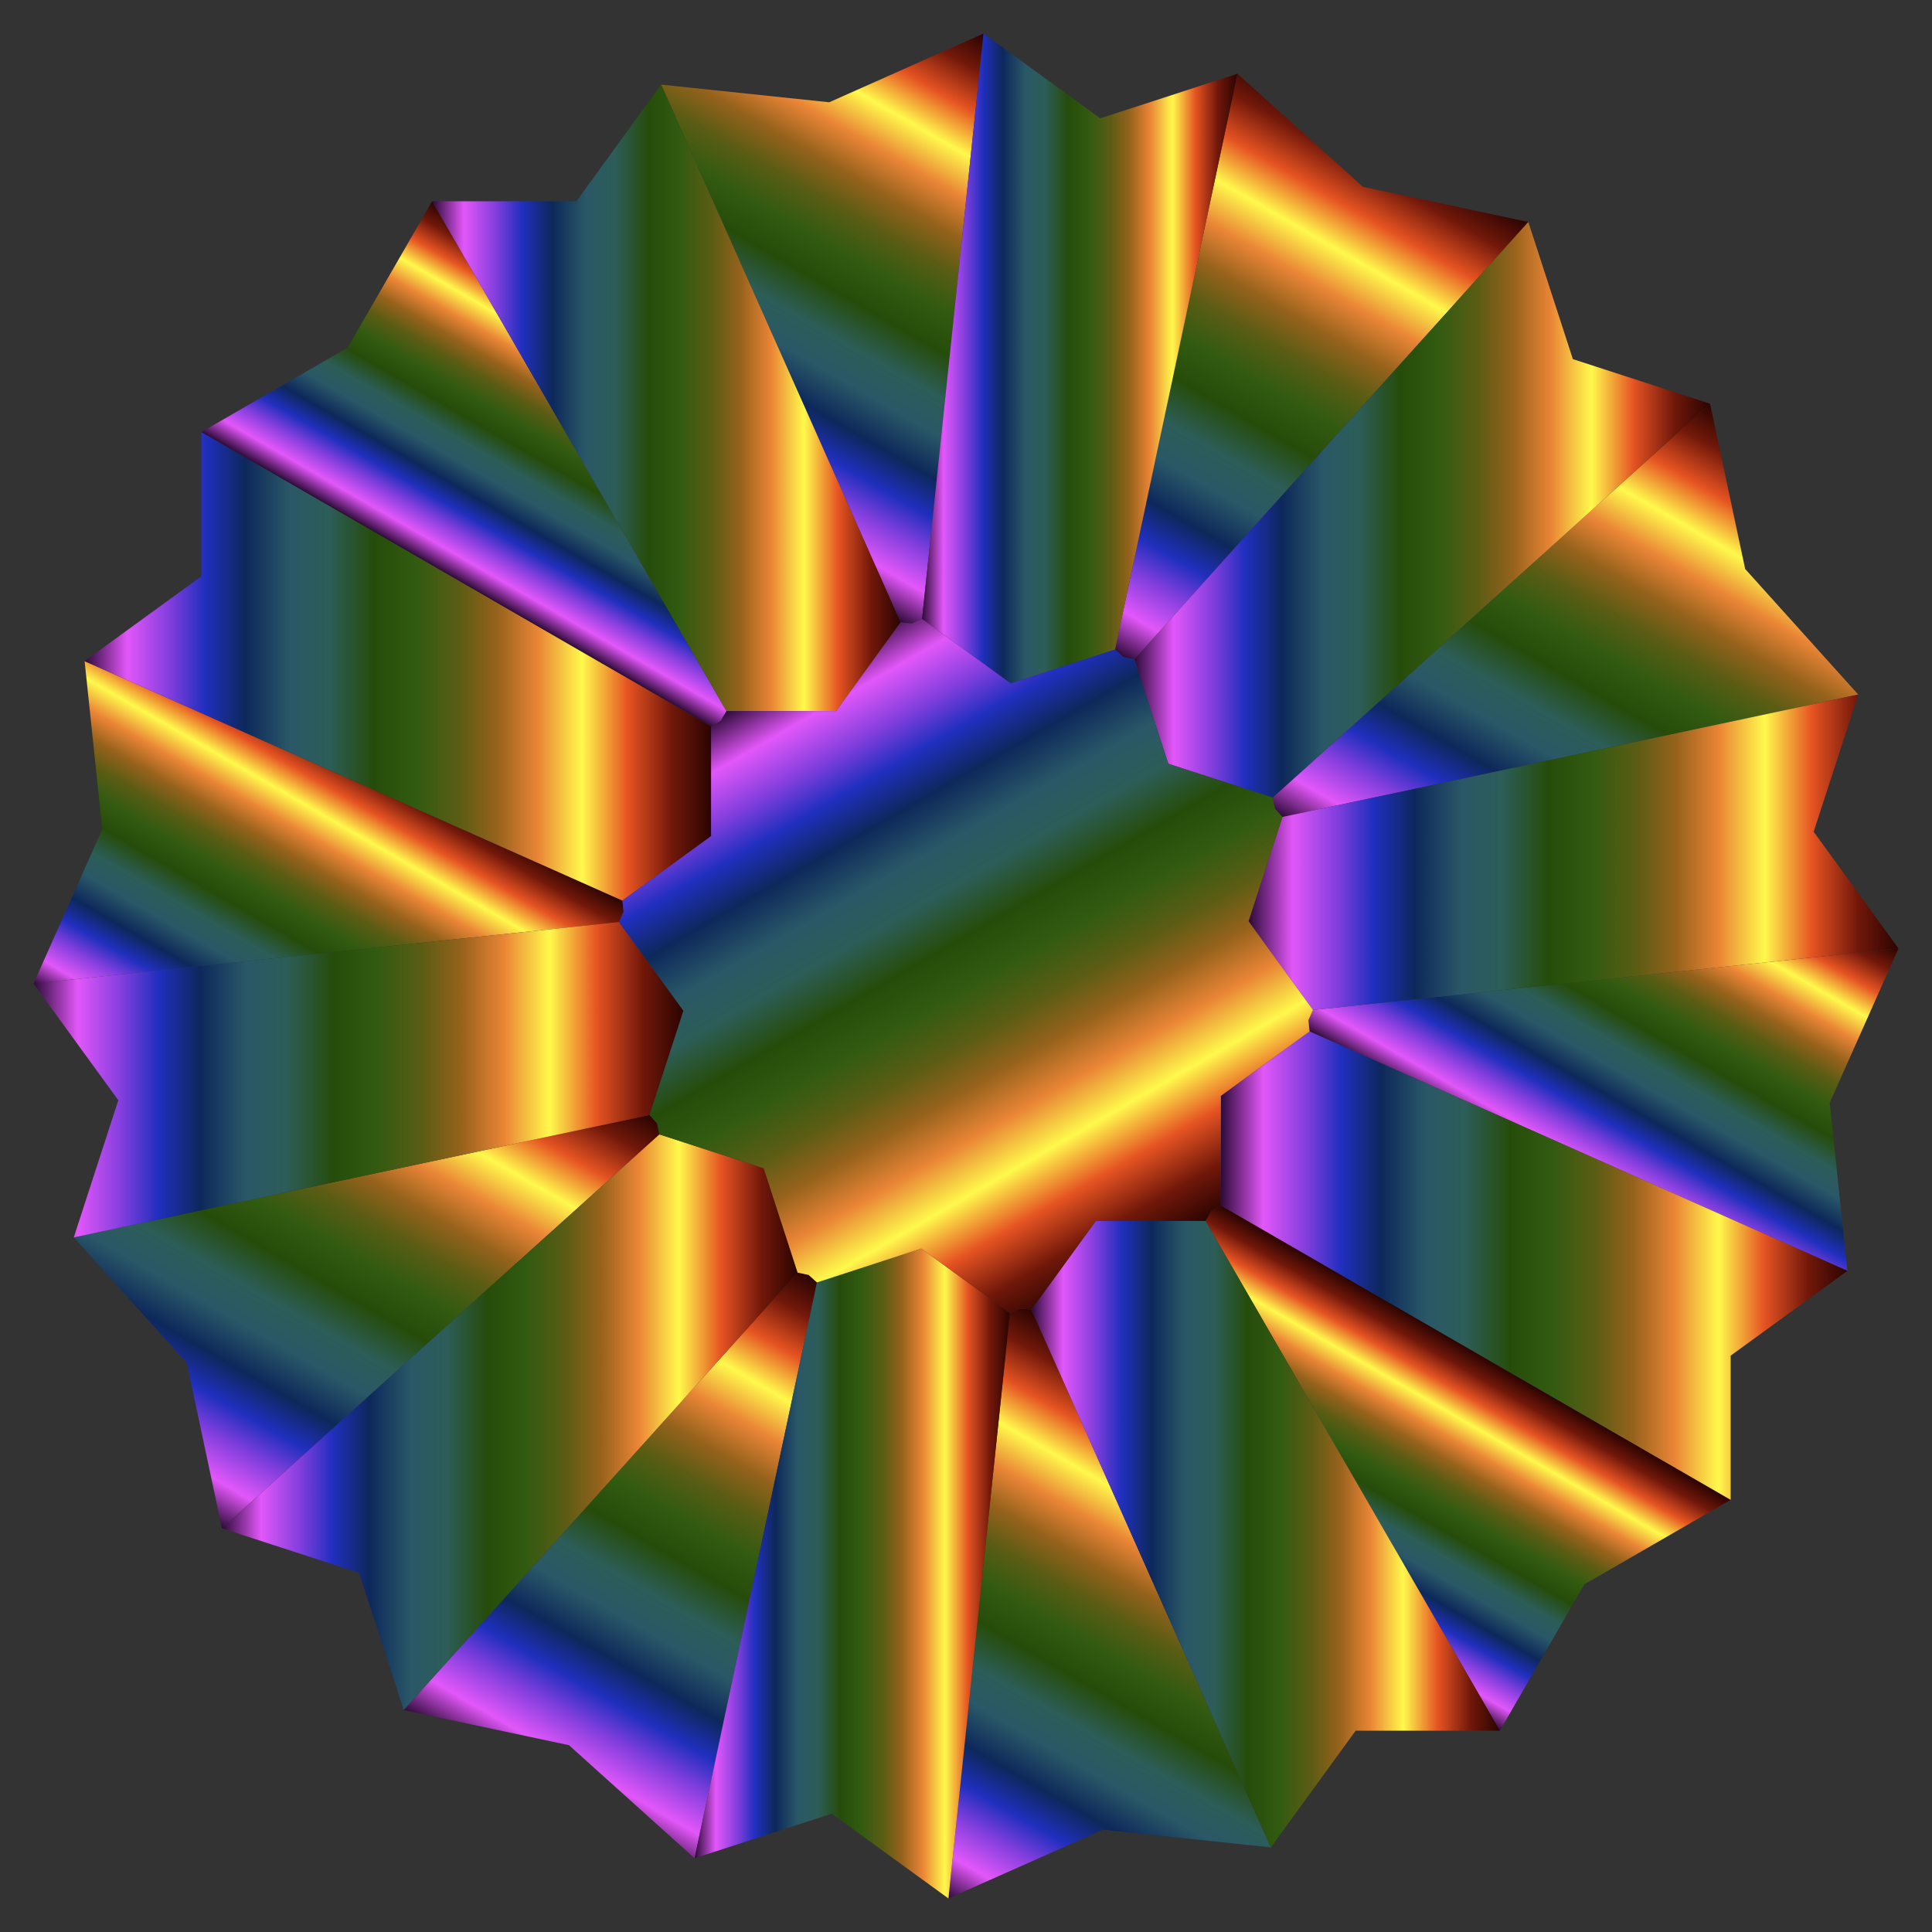 <svg xmlns="http://www.w3.org/2000/svg" viewBox="0 0 1657.564 1657.564"><rect x="0" y="0" width="1657.564" height="1657.564" fill="#333333" stroke="none"/><linearGradient id="a" gradientUnits="userSpaceOnUse" x1="393.489" y1="498.222" x2="528.757" y2="263.931"><stop offset="0" stop-color="#2d0b38"/><stop offset=".068" stop-color="#e257f9"/><stop offset=".136" stop-color="#813edd"/><stop offset=".192" stop-color="#202fbe"/><stop offset=".256" stop-color="#0d285b"/><stop offset=".328" stop-color="#2a5867"/><stop offset=".389" stop-color="#2c5d58"/><stop offset=".462" stop-color="#264c0a"/><stop offset=".529" stop-color="#325b11"/><stop offset=".597" stop-color="#5b5c14"/><stop offset=".658" stop-color="#96621c"/><stop offset=".724" stop-color="#ea8536"/><stop offset=".794" stop-color="#fff94c"/><stop offset=".867" stop-color="#e55322"/><stop offset=".937" stop-color="#72180a"/><stop offset="1" stop-color="#2b0401"/></linearGradient><path fill="url(#a)" d="M618.45 618.45l-8.36 4.827-437.382-252.523 125.556-72.49 72.49-125.556L623.277 610.09z"/><linearGradient id="b" gradientUnits="userSpaceOnUse" x1="602" y1="435.457" x2="838.559" y2="25.724"><stop offset="0" stop-color="#2d0b38"/><stop offset=".068" stop-color="#e257f9"/><stop offset=".136" stop-color="#813edd"/><stop offset=".192" stop-color="#202fbe"/><stop offset=".256" stop-color="#0d285b"/><stop offset=".328" stop-color="#2a5867"/><stop offset=".389" stop-color="#2c5d58"/><stop offset=".462" stop-color="#264c0a"/><stop offset=".529" stop-color="#325b11"/><stop offset=".597" stop-color="#5b5c14"/><stop offset=".658" stop-color="#96621c"/><stop offset=".724" stop-color="#ea8536"/><stop offset=".794" stop-color="#fff94c"/><stop offset=".867" stop-color="#e55322"/><stop offset=".937" stop-color="#72180a"/><stop offset="1" stop-color="#2b0401"/></linearGradient><path fill="url(#b)" d="M782.25 534.99l-9.6-1.01L567.228 72.6l144.186 15.154 132.446-58.97-52.792 502.28z"/><linearGradient id="c" gradientUnits="userSpaceOnUse" x1="941.6" y1="550.917" x2="1190.096" y2="120.51"><stop offset="0" stop-color="#2d0b38"/><stop offset=".068" stop-color="#e257f9"/><stop offset=".136" stop-color="#813edd"/><stop offset=".192" stop-color="#202fbe"/><stop offset=".256" stop-color="#0d285b"/><stop offset=".328" stop-color="#2a5867"/><stop offset=".389" stop-color="#2c5d58"/><stop offset=".462" stop-color="#264c0a"/><stop offset=".529" stop-color="#325b11"/><stop offset=".597" stop-color="#5b5c14"/><stop offset=".658" stop-color="#96621c"/><stop offset=".724" stop-color="#ea8536"/><stop offset=".794" stop-color="#fff94c"/><stop offset=".867" stop-color="#e55322"/><stop offset=".937" stop-color="#72180a"/><stop offset="1" stop-color="#2b0401"/></linearGradient><path fill="url(#c)" d="M963.824 563.748l-7.174-6.46L1061.655 63.28l107.74 97.01 141.813 30.144-337.942 375.322z"/><linearGradient id="d" gradientUnits="userSpaceOnUse" x1="1256.022" y1="790.835" x2="1501.264" y2="366.064"><stop offset="0" stop-color="#2d0b38"/><stop offset=".068" stop-color="#e257f9"/><stop offset=".136" stop-color="#813edd"/><stop offset=".192" stop-color="#202fbe"/><stop offset=".256" stop-color="#0d285b"/><stop offset=".328" stop-color="#2a5867"/><stop offset=".389" stop-color="#2c5d58"/><stop offset=".462" stop-color="#264c0a"/><stop offset=".529" stop-color="#325b11"/><stop offset=".597" stop-color="#5b5c14"/><stop offset=".658" stop-color="#96621c"/><stop offset=".724" stop-color="#ea8536"/><stop offset=".794" stop-color="#fff94c"/><stop offset=".867" stop-color="#e55322"/><stop offset=".937" stop-color="#72180a"/><stop offset="1" stop-color="#2b0401"/></linearGradient><path fill="url(#d)" d="M1093.816 693.74l-2.007-9.442 375.322-337.941 30.143 141.812 97.01 107.741-494.008 105.005z"/><linearGradient id="e" gradientUnits="userSpaceOnUse" x1="1338.183" y1="1008.814" x2="1495.317" y2="736.649"><stop offset="0" stop-color="#2d0b38"/><stop offset=".068" stop-color="#e257f9"/><stop offset=".136" stop-color="#813edd"/><stop offset=".192" stop-color="#202fbe"/><stop offset=".256" stop-color="#0d285b"/><stop offset=".328" stop-color="#2a5867"/><stop offset=".389" stop-color="#2c5d58"/><stop offset=".462" stop-color="#264c0a"/><stop offset=".529" stop-color="#325b11"/><stop offset=".597" stop-color="#5b5c14"/><stop offset=".658" stop-color="#96621c"/><stop offset=".724" stop-color="#ea8536"/><stop offset=".794" stop-color="#fff94c"/><stop offset=".867" stop-color="#e55322"/><stop offset=".937" stop-color="#72180a"/><stop offset="1" stop-color="#2b0401"/></linearGradient><path fill="url(#e)" d="M1122.575 875.314l3.926-8.819 502.279-52.791-58.97 132.446 15.155 144.185-461.381-205.42z"/><linearGradient id="f" gradientUnits="userSpaceOnUse" x1="1128.807" y1="1393.633" x2="1264.076" y2="1159.342"><stop offset="0" stop-color="#2d0b38"/><stop offset=".068" stop-color="#e257f9"/><stop offset=".136" stop-color="#813edd"/><stop offset=".192" stop-color="#202fbe"/><stop offset=".256" stop-color="#0d285b"/><stop offset=".328" stop-color="#2a5867"/><stop offset=".389" stop-color="#2c5d58"/><stop offset=".462" stop-color="#264c0a"/><stop offset=".529" stop-color="#325b11"/><stop offset=".597" stop-color="#5b5c14"/><stop offset=".658" stop-color="#96621c"/><stop offset=".724" stop-color="#ea8536"/><stop offset=".794" stop-color="#fff94c"/><stop offset=".867" stop-color="#e55322"/><stop offset=".937" stop-color="#72180a"/><stop offset="1" stop-color="#2b0401"/></linearGradient><path fill="url(#f)" d="M1039.114 1039.114l8.36-4.827 437.383 252.523-125.557 72.49-72.49 125.557-252.523-437.382z"/><linearGradient id="g" gradientUnits="userSpaceOnUse" x1="819.005" y1="1631.84" x2="1055.564" y2="1222.108"><stop offset="0" stop-color="#2d0b38"/><stop offset=".068" stop-color="#e257f9"/><stop offset=".136" stop-color="#813edd"/><stop offset=".192" stop-color="#202fbe"/><stop offset=".256" stop-color="#0d285b"/><stop offset=".328" stop-color="#2a5867"/><stop offset=".389" stop-color="#2c5d58"/><stop offset=".462" stop-color="#264c0a"/><stop offset=".529" stop-color="#325b11"/><stop offset=".597" stop-color="#5b5c14"/><stop offset=".658" stop-color="#96621c"/><stop offset=".724" stop-color="#ea8536"/><stop offset=".794" stop-color="#fff94c"/><stop offset=".867" stop-color="#e55322"/><stop offset=".937" stop-color="#72180a"/><stop offset="1" stop-color="#2b0401"/></linearGradient><path fill="url(#g)" d="M875.314 1122.575l9.601 1.009 205.42 461.381-144.185-15.154-132.446 58.969 52.791-502.279z"/><linearGradient id="h" gradientUnits="userSpaceOnUse" x1="467.469" y1="1537.055" x2="715.965" y2="1106.647"><stop offset="0" stop-color="#2d0b38"/><stop offset=".068" stop-color="#e257f9"/><stop offset=".136" stop-color="#813edd"/><stop offset=".192" stop-color="#202fbe"/><stop offset=".256" stop-color="#0d285b"/><stop offset=".328" stop-color="#2a5867"/><stop offset=".389" stop-color="#2c5d58"/><stop offset=".462" stop-color="#264c0a"/><stop offset=".529" stop-color="#325b11"/><stop offset=".597" stop-color="#5b5c14"/><stop offset=".658" stop-color="#96621c"/><stop offset=".724" stop-color="#ea8536"/><stop offset=".794" stop-color="#fff94c"/><stop offset=".867" stop-color="#e55322"/><stop offset=".937" stop-color="#72180a"/><stop offset="1" stop-color="#2b0401"/></linearGradient><path fill="url(#h)" d="M693.74 1093.816l7.175 6.46-105.005 494.008-107.741-97.01-141.812-30.143 337.941-375.322z"/><linearGradient id="i" gradientUnits="userSpaceOnUse" x1="156.3" y1="1291.501" x2="401.542" y2="866.729"><stop offset="0" stop-color="#2d0b38"/><stop offset=".068" stop-color="#e257f9"/><stop offset=".136" stop-color="#813edd"/><stop offset=".192" stop-color="#202fbe"/><stop offset=".256" stop-color="#0d285b"/><stop offset=".328" stop-color="#2a5867"/><stop offset=".389" stop-color="#2c5d58"/><stop offset=".462" stop-color="#264c0a"/><stop offset=".529" stop-color="#325b11"/><stop offset=".597" stop-color="#5b5c14"/><stop offset=".658" stop-color="#96621c"/><stop offset=".724" stop-color="#ea8536"/><stop offset=".794" stop-color="#fff94c"/><stop offset=".867" stop-color="#e55322"/><stop offset=".937" stop-color="#72180a"/><stop offset="1" stop-color="#2b0401"/></linearGradient><path fill="url(#i)" d="M563.748 963.824l2.007 9.442-375.321 337.942-30.143-141.812-97.01-107.741L557.288 956.65z"/><linearGradient id="j" gradientUnits="userSpaceOnUse" x1="162.247" y1="920.915" x2="319.382" y2="648.75"><stop offset="0" stop-color="#2d0b38"/><stop offset=".068" stop-color="#e257f9"/><stop offset=".136" stop-color="#813edd"/><stop offset=".192" stop-color="#202fbe"/><stop offset=".256" stop-color="#0d285b"/><stop offset=".328" stop-color="#2a5867"/><stop offset=".389" stop-color="#2c5d58"/><stop offset=".462" stop-color="#264c0a"/><stop offset=".529" stop-color="#325b11"/><stop offset=".597" stop-color="#5b5c14"/><stop offset=".658" stop-color="#96621c"/><stop offset=".724" stop-color="#ea8536"/><stop offset=".794" stop-color="#fff94c"/><stop offset=".867" stop-color="#e55322"/><stop offset=".937" stop-color="#72180a"/><stop offset="1" stop-color="#2b0401"/></linearGradient><path fill="url(#j)" d="M534.99 782.25l-3.927 8.82-502.278 52.79 58.969-132.445-15.155-144.186 461.382 205.42z"/><linearGradient id="k" gradientUnits="userSpaceOnUse" x1="72.597" y1="571.701" x2="610.09" y2="571.701"><stop offset="0" stop-color="#2d0b38"/><stop offset=".068" stop-color="#e257f9"/><stop offset=".136" stop-color="#813edd"/><stop offset=".192" stop-color="#202fbe"/><stop offset=".256" stop-color="#0d285b"/><stop offset=".328" stop-color="#2a5867"/><stop offset=".389" stop-color="#2c5d58"/><stop offset=".462" stop-color="#264c0a"/><stop offset=".529" stop-color="#325b11"/><stop offset=".597" stop-color="#5b5c14"/><stop offset=".658" stop-color="#96621c"/><stop offset=".724" stop-color="#ea8536"/><stop offset=".794" stop-color="#fff94c"/><stop offset=".867" stop-color="#e55322"/><stop offset=".937" stop-color="#72180a"/><stop offset="1" stop-color="#2b0401"/></linearGradient><path fill="url(#k)" d="M172.705 494.494v-123.74L610.09 623.278v94.075l-76.109 55.296L72.597 567.227z"/><linearGradient id="l" gradientUnits="userSpaceOnUse" x1="370.754" y1="341.343" x2="772.649" y2="341.343"><stop offset="0" stop-color="#2d0b38"/><stop offset=".068" stop-color="#e257f9"/><stop offset=".136" stop-color="#813edd"/><stop offset=".192" stop-color="#202fbe"/><stop offset=".256" stop-color="#0d285b"/><stop offset=".328" stop-color="#2a5867"/><stop offset=".389" stop-color="#2c5d58"/><stop offset=".462" stop-color="#264c0a"/><stop offset=".529" stop-color="#325b11"/><stop offset=".597" stop-color="#5b5c14"/><stop offset=".658" stop-color="#96621c"/><stop offset=".724" stop-color="#ea8536"/><stop offset=".794" stop-color="#fff94c"/><stop offset=".867" stop-color="#e55322"/><stop offset=".937" stop-color="#72180a"/><stop offset="1" stop-color="#2b0401"/></linearGradient><path fill="url(#l)" d="M494.494 172.705l72.733-100.108L772.65 533.98l-55.296 76.109h-94.075L370.754 172.705z"/><linearGradient id="m" gradientUnits="userSpaceOnUse" x1="791.07" y1="307.571" x2="1061.654" y2="307.571"><stop offset="0" stop-color="#2d0b38"/><stop offset=".068" stop-color="#e257f9"/><stop offset=".136" stop-color="#813edd"/><stop offset=".192" stop-color="#202fbe"/><stop offset=".256" stop-color="#0d285b"/><stop offset=".328" stop-color="#2a5867"/><stop offset=".389" stop-color="#2c5d58"/><stop offset=".462" stop-color="#264c0a"/><stop offset=".529" stop-color="#325b11"/><stop offset=".597" stop-color="#5b5c14"/><stop offset=".658" stop-color="#96621c"/><stop offset=".724" stop-color="#ea8536"/><stop offset=".794" stop-color="#fff94c"/><stop offset=".867" stop-color="#e55322"/><stop offset=".937" stop-color="#72180a"/><stop offset="1" stop-color="#2b0401"/></linearGradient><path fill="url(#m)" d="M943.97 101.515l117.684-38.238L956.65 557.29l-89.47 29.07-76.11-55.295 52.793-502.282z"/><linearGradient id="n" gradientUnits="userSpaceOnUse" x1="973.267" y1="437.365" x2="1467.132" y2="437.365"><stop offset="0" stop-color="#2d0b38"/><stop offset=".068" stop-color="#e257f9"/><stop offset=".136" stop-color="#813edd"/><stop offset=".192" stop-color="#202fbe"/><stop offset=".256" stop-color="#0d285b"/><stop offset=".328" stop-color="#2a5867"/><stop offset=".389" stop-color="#2c5d58"/><stop offset=".462" stop-color="#264c0a"/><stop offset=".529" stop-color="#325b11"/><stop offset=".597" stop-color="#5b5c14"/><stop offset=".658" stop-color="#96621c"/><stop offset=".724" stop-color="#ea8536"/><stop offset=".794" stop-color="#fff94c"/><stop offset=".867" stop-color="#e55322"/><stop offset=".937" stop-color="#72180a"/><stop offset="1" stop-color="#2b0401"/></linearGradient><path fill="url(#n)" d="M1349.448 308.116l117.684 38.238-375.324 337.944-89.47-29.071-29.071-89.47 337.943-375.325z"/><linearGradient id="o" gradientUnits="userSpaceOnUse" x1="1071.205" y1="731.202" x2="1628.782" y2="731.202"><stop offset="0" stop-color="#2d0b38"/><stop offset=".068" stop-color="#e257f9"/><stop offset=".136" stop-color="#813edd"/><stop offset=".192" stop-color="#202fbe"/><stop offset=".256" stop-color="#0d285b"/><stop offset=".328" stop-color="#2a5867"/><stop offset=".389" stop-color="#2c5d58"/><stop offset=".462" stop-color="#264c0a"/><stop offset=".529" stop-color="#325b11"/><stop offset=".597" stop-color="#5b5c14"/><stop offset=".658" stop-color="#96621c"/><stop offset=".724" stop-color="#ea8536"/><stop offset=".794" stop-color="#fff94c"/><stop offset=".867" stop-color="#e55322"/><stop offset=".937" stop-color="#72180a"/><stop offset="1" stop-color="#2b0401"/></linearGradient><path fill="url(#o)" d="M1556.05 713.594l72.732 100.109-502.281 52.792-55.296-76.109 29.07-89.47 494.012-105.006z"/><linearGradient id="p" gradientUnits="userSpaceOnUse" x1="1047.475" y1="1085.863" x2="1584.968" y2="1085.863"><stop offset="0" stop-color="#2d0b38"/><stop offset=".068" stop-color="#e257f9"/><stop offset=".136" stop-color="#813edd"/><stop offset=".192" stop-color="#202fbe"/><stop offset=".256" stop-color="#0d285b"/><stop offset=".328" stop-color="#2a5867"/><stop offset=".389" stop-color="#2c5d58"/><stop offset=".462" stop-color="#264c0a"/><stop offset=".529" stop-color="#325b11"/><stop offset=".597" stop-color="#5b5c14"/><stop offset=".658" stop-color="#96621c"/><stop offset=".724" stop-color="#ea8536"/><stop offset=".794" stop-color="#fff94c"/><stop offset=".867" stop-color="#e55322"/><stop offset=".937" stop-color="#72180a"/><stop offset="1" stop-color="#2b0401"/></linearGradient><path fill="url(#p)" d="M1484.86 1163.07v123.74l-437.385-252.523V940.21l76.108-55.295 461.385 205.421z"/><linearGradient id="q" gradientUnits="userSpaceOnUse" x1="884.916" y1="1316.221" x2="1286.811" y2="1316.221"><stop offset="0" stop-color="#2d0b38"/><stop offset=".068" stop-color="#e257f9"/><stop offset=".136" stop-color="#813edd"/><stop offset=".192" stop-color="#202fbe"/><stop offset=".256" stop-color="#0d285b"/><stop offset=".328" stop-color="#2a5867"/><stop offset=".389" stop-color="#2c5d58"/><stop offset=".462" stop-color="#264c0a"/><stop offset=".529" stop-color="#325b11"/><stop offset=".597" stop-color="#5b5c14"/><stop offset=".658" stop-color="#96621c"/><stop offset=".724" stop-color="#ea8536"/><stop offset=".794" stop-color="#fff94c"/><stop offset=".867" stop-color="#e55322"/><stop offset=".937" stop-color="#72180a"/><stop offset="1" stop-color="#2b0401"/></linearGradient><path fill="url(#q)" d="M1163.07 1484.86l-72.733 100.108-205.421-461.385 55.295-76.108h94.076l252.524 437.384z"/><linearGradient id="r" gradientUnits="userSpaceOnUse" x1="595.91" y1="1349.993" x2="866.495" y2="1349.993"><stop offset="0" stop-color="#2d0b38"/><stop offset=".068" stop-color="#e257f9"/><stop offset=".136" stop-color="#813edd"/><stop offset=".192" stop-color="#202fbe"/><stop offset=".256" stop-color="#0d285b"/><stop offset=".328" stop-color="#2a5867"/><stop offset=".389" stop-color="#2c5d58"/><stop offset=".462" stop-color="#264c0a"/><stop offset=".529" stop-color="#325b11"/><stop offset=".597" stop-color="#5b5c14"/><stop offset=".658" stop-color="#96621c"/><stop offset=".724" stop-color="#ea8536"/><stop offset=".794" stop-color="#fff94c"/><stop offset=".867" stop-color="#e55322"/><stop offset=".937" stop-color="#72180a"/><stop offset="1" stop-color="#2b0401"/></linearGradient><path fill="url(#r)" d="M713.594 1556.05l-117.684 38.237 105.005-494.012 89.471-29.07 76.109 55.296-52.792 502.281z"/><linearGradient id="s" gradientUnits="userSpaceOnUse" x1="190.432" y1="1220.199" x2="684.298" y2="1220.199"><stop offset="0" stop-color="#2d0b38"/><stop offset=".068" stop-color="#e257f9"/><stop offset=".136" stop-color="#813edd"/><stop offset=".192" stop-color="#202fbe"/><stop offset=".256" stop-color="#0d285b"/><stop offset=".328" stop-color="#2a5867"/><stop offset=".389" stop-color="#2c5d58"/><stop offset=".462" stop-color="#264c0a"/><stop offset=".529" stop-color="#325b11"/><stop offset=".597" stop-color="#5b5c14"/><stop offset=".658" stop-color="#96621c"/><stop offset=".724" stop-color="#ea8536"/><stop offset=".794" stop-color="#fff94c"/><stop offset=".867" stop-color="#e55322"/><stop offset=".937" stop-color="#72180a"/><stop offset="1" stop-color="#2b0401"/></linearGradient><path fill="url(#s)" d="M308.116 1349.448l-117.684-38.238 375.324-337.943 89.471 29.07 29.07 89.471-337.943 375.324z"/><linearGradient id="t" gradientUnits="userSpaceOnUse" x1="28.782" y1="926.362" x2="586.36" y2="926.362"><stop offset="0" stop-color="#2d0b38"/><stop offset=".068" stop-color="#e257f9"/><stop offset=".136" stop-color="#813edd"/><stop offset=".192" stop-color="#202fbe"/><stop offset=".256" stop-color="#0d285b"/><stop offset=".328" stop-color="#2a5867"/><stop offset=".389" stop-color="#2c5d58"/><stop offset=".462" stop-color="#264c0a"/><stop offset=".529" stop-color="#325b11"/><stop offset=".597" stop-color="#5b5c14"/><stop offset=".658" stop-color="#96621c"/><stop offset=".724" stop-color="#ea8536"/><stop offset=".794" stop-color="#fff94c"/><stop offset=".867" stop-color="#e55322"/><stop offset=".937" stop-color="#72180a"/><stop offset="1" stop-color="#2b0401"/></linearGradient><path fill="url(#t)" d="M101.515 943.97L28.782 843.862l502.282-52.792 55.296 76.108-29.07 89.47-494.013 105.006z"/><linearGradient id="u" gradientUnits="userSpaceOnUse" x1="682.71" y1="575.777" x2="974.855" y2="1081.788"><stop offset="0" stop-color="#2d0b38"/><stop offset=".068" stop-color="#e257f9"/><stop offset=".136" stop-color="#813edd"/><stop offset=".192" stop-color="#202fbe"/><stop offset=".256" stop-color="#0d285b"/><stop offset=".328" stop-color="#2a5867"/><stop offset=".389" stop-color="#2c5d58"/><stop offset=".462" stop-color="#264c0a"/><stop offset=".529" stop-color="#325b11"/><stop offset=".597" stop-color="#5b5c14"/><stop offset=".658" stop-color="#96621c"/><stop offset=".724" stop-color="#ea8536"/><stop offset=".794" stop-color="#fff94c"/><stop offset=".867" stop-color="#e55322"/><stop offset=".937" stop-color="#72180a"/><stop offset="1" stop-color="#2b0401"/></linearGradient><path fill="url(#u)" d="M610.09 717.353v-94.075l8.36-4.827 4.828-8.361h94.075l55.296-76.109 9.601 1.01 8.82-3.927 76.108 55.296 89.47-29.07 7.175 6.459 9.444 2.007 29.07 89.471 89.471 29.07 2.007 9.444 6.46 7.174-29.07 89.471 55.296 76.109-3.927 8.82 1.009 9.6-76.108 55.297v94.075l-8.361 4.827-4.827 8.36H940.21l-55.295 76.109-9.602-1.01-8.82 3.928-76.108-55.296-89.47 29.07-7.175-6.46-9.443-2.007-29.071-89.47-89.47-29.071-2.008-9.444-6.46-7.174 29.07-89.47-55.295-76.11 3.927-8.819-1.01-9.601z"/></svg>